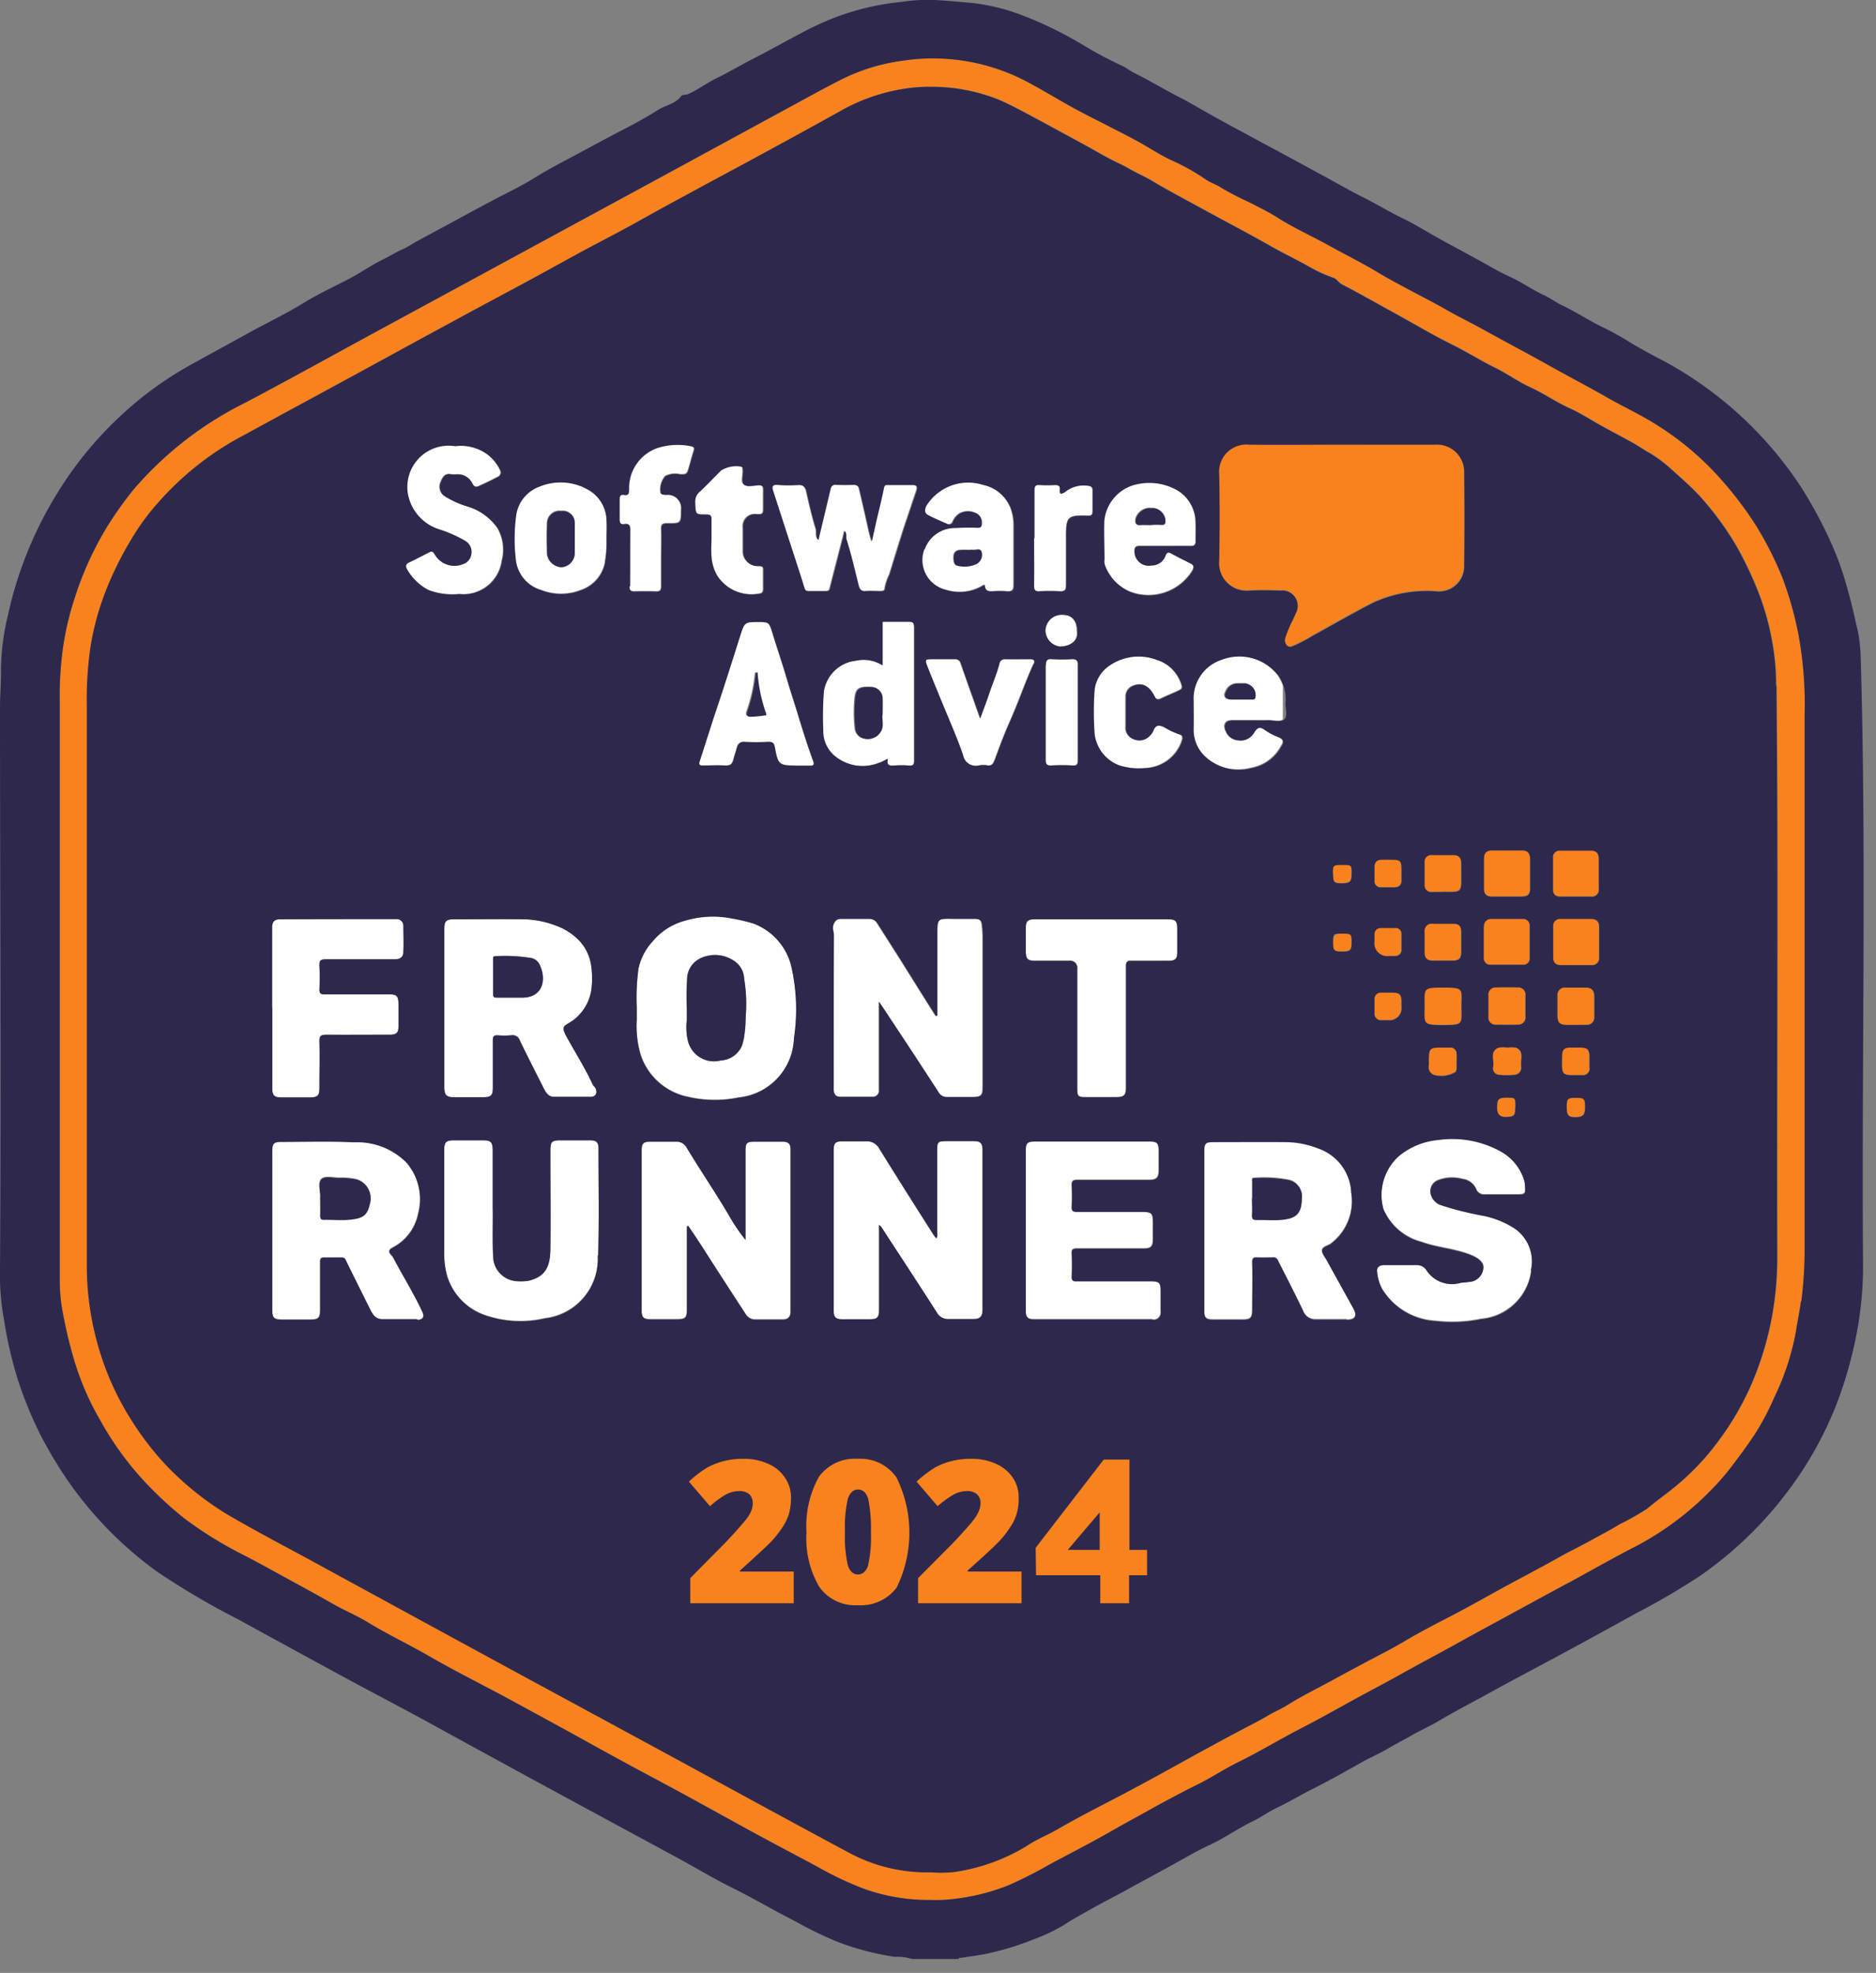 <svg xmlns="http://www.w3.org/2000/svg" xmlns:xlink="http://www.w3.org/1999/xlink" width="97" height="102" viewBox="0 0 97 102">
  <rect x="0" y="0" width="97" height="102" fill="#808080" stroke="none"/>
  <defs>
    <clipPath id="clip-path">
      <rect id="사각형_44670" data-name="사각형 44670" width="97" height="102" fill="#fff"/>
    </clipPath>
  </defs>
  <g id="softwareadvice_frontrunners_2024" clip-path="url(#clip-path)">
    <g id="그룹_96770" data-name="그룹 96770">
      <path id="패스_50703" data-name="패스 50703" d="M93.12,67.28c-.07.53-.18,1.04-.26,1.56a13.245,13.245,0,0,1-1.12,3.41,13.83,13.83,0,0,1-1.03,1.94c-.46.68-.95,1.35-1.46,1.99a15.6,15.6,0,0,1-4.54,3.7c-1.18.6-2.33,1.26-3.49,1.89-1.43.76-2.85,1.55-4.28,2.32-1.11.6-2.2,1.22-3.31,1.81-.85.46-1.69.94-2.54,1.39-1.31.69-2.59,1.44-3.9,2.11-1.06.55-2.08,1.17-3.16,1.7-.73.36-1.4.81-2.13,1.17s-1.46.75-2.17,1.14c-.73.41-1.48.81-2.21,1.23-1.05.6-2.14,1.16-3.21,1.73a22.66,22.66,0,0,1-2.14,1.09,10.765,10.765,0,0,1-2.8.71,7.6,7.6,0,0,1-1.26.06,9.907,9.907,0,0,1-3.36-.55,16.643,16.643,0,0,1-2.38-1.11c-1.05-.57-2.11-1.12-3.16-1.69-.59-.32-1.16-.64-1.75-.96-.87-.48-1.74-.96-2.61-1.43s-1.76-.94-2.64-1.42c-.96-.52-1.91-1.05-2.87-1.58-1.08-.59-2.15-1.17-3.23-1.76-1.29-.69-2.59-1.34-3.86-2.07-1.05-.61-2.15-1.13-3.19-1.76-.6-.37-1.26-.64-1.87-.99s-1.25-.7-1.87-1.04c-.87-.47-1.74-.96-2.62-1.42a20.439,20.439,0,0,1-3.16-1.94,19.17,19.17,0,0,1-1.71-1.54,16.058,16.058,0,0,1-2.67-3.58,14.123,14.123,0,0,1-1.34-3.12,23.45,23.45,0,0,1-.63-2.73,8.963,8.963,0,0,1-.1-1.28V36.31a18.031,18.031,0,0,1,.17-2.85,15.242,15.242,0,0,1,.61-2.57,17,17,0,0,1,1.65-3.63,19.883,19.883,0,0,1,1.35-1.91,18.312,18.312,0,0,1,5.83-4.54c2.33-1.23,4.63-2.51,6.95-3.77q4.62-2.505,9.25-5.02,5.535-3,11.08-6.02c1.19-.64,2.36-1.3,3.56-1.91a10.074,10.074,0,0,1,3.19-.96,10.417,10.417,0,0,1,6.55,1.19c.85.46,1.67.97,2.52,1.42.56.3,1.13.58,1.69.87.65.33,1.3.66,1.93,1.04.35.21.72.43,1.1.61a11.35,11.35,0,0,1,1.77.98c.27.2.6.29.88.48a14.051,14.051,0,0,0,1.39.72c.52.27,1.05.52,1.54.84.86.54,1.79.95,2.68,1.45.81.45,1.65.86,2.44,1.34.53.32,1.08.61,1.62.9.66.35,1.33.69,1.97,1.06.58.33,1.18.62,1.76.94,1.17.65,2.36,1.27,3.53,1.93,1.02.57,2.06,1.11,3.07,1.69.81.46,1.66.85,2.45,1.35a15.149,15.149,0,0,1,3.33,2.8,18.815,18.815,0,0,1,1.84,2.42,17.92,17.92,0,0,1,1.38,2.73,18.214,18.214,0,0,1,.82,2.91,19.784,19.784,0,0,1,.32,4.13V64.62a21.308,21.308,0,0,1-.17,2.65M91.85,35.43a12.217,12.217,0,0,0-.19-2.19,13.615,13.615,0,0,0-.73-2.64,19.547,19.547,0,0,0-1.07-2.27,15.559,15.559,0,0,0-1.95-2.68c-.46-.5-.97-.94-1.47-1.39a6.707,6.707,0,0,0-1.17-.87c-.27-.15-.52-.33-.79-.48-.55-.31-1.12-.6-1.67-.91-.53-.29-1.04-.63-1.59-.88-.72-.32-1.37-.78-2.09-1.11-.63-.29-1.2-.71-1.82-1.01-.75-.37-1.46-.82-2.21-1.19-.95-.47-1.86-1.01-2.78-1.52-.97-.53-1.93-1.08-2.91-1.59-.18-.09-.27-.28-.44-.34a7.4,7.4,0,0,1-1.25-.57c-.65-.37-1.33-.69-1.98-1.06-1.16-.66-2.35-1.28-3.52-1.92-.8-.44-1.6-.86-2.39-1.32a8.777,8.777,0,0,0-.79-.44c-.4-.18-.76-.42-1.15-.6-.68-.32-1.32-.71-1.98-1.07L53.75,6.21c-.7-.37-1.38-.76-2.11-1.07a9.281,9.281,0,0,0-3.52-.66,8.064,8.064,0,0,0-1.46.12,9.682,9.682,0,0,0-3.24,1.16q-2.16,1.2-4.34,2.38c-1.04.57-2.09,1.12-3.13,1.69-.89.48-1.78.96-2.67,1.46-1.15.65-2.32,1.24-3.48,1.87-1.04.57-2.08,1.15-3.13,1.71s-2.11,1.13-3.16,1.7c-1.24.67-2.48,1.35-3.71,2.02q-2.115,1.155-4.23,2.3c-1.04.56-2.07,1.13-3.11,1.69a15.425,15.425,0,0,0-4.3,3.44A11.494,11.494,0,0,0,7,27.56a18.024,18.024,0,0,0-1.28,2.42,14.3,14.3,0,0,0-1.01,3.38,18.559,18.559,0,0,0-.2,3.17V65.27a14.994,14.994,0,0,0,.69,4.66,14.342,14.342,0,0,0,1.55,3.38,14.954,14.954,0,0,0,1.98,2.56,15.5,15.5,0,0,0,2.98,2.38c1.56.92,3.17,1.75,4.76,2.62q5.25,2.865,10.52,5.73,3.825,2.07,7.64,4.14c3.07,1.67,6.14,3.35,9.22,5a8.484,8.484,0,0,0,4.3,1.05,6.524,6.524,0,0,0,1.17-.01,9.919,9.919,0,0,0,3.75-1.33c.51-.35,1.1-.58,1.64-.89.86-.5,1.74-.96,2.63-1.42.85-.44,1.71-.9,2.55-1.36.82-.45,1.64-.91,2.47-1.36.55-.3,1.1-.6,1.65-.89.5-.27,1.02-.52,1.51-.81.34-.21.72-.36,1.05-.57.78-.49,1.61-.89,2.41-1.33.6-.33,1.2-.65,1.8-.97.63-.33,1.26-.65,1.88-1.02.71-.42,1.45-.81,2.19-1.19,1.11-.57,2.2-1.2,3.31-1.8.86-.46,1.73-.92,2.58-1.4.47-.26.97-.5,1.44-.76.52-.29,1.06-.56,1.57-.88a13.229,13.229,0,0,0,1.42-.8c.51-.43,1.06-.81,1.57-1.24a12.8,12.8,0,0,0,2-2.1,14.674,14.674,0,0,0,1.92-3.3,16.362,16.362,0,0,0,1.02-3.55,16.829,16.829,0,0,0,.23-2.84c-.03-9.84.06-19.68-.04-29.52Z" fill="#f7821e"/>
      <path id="패스_50704" data-name="패스 50704" d="M67.89,32.83a8.962,8.962,0,0,1-.97.51c-.13.05-.25.13-.38.02a.391.391,0,0,1-.1-.41,5.387,5.387,0,0,1,.39-.93c.04-.11.1-.21.14-.32a.792.792,0,0,0-.78-1.19c-.54-.02-1.08-.03-1.61,0a1.429,1.429,0,0,1-1.56-1.56c.03-1.49.03-2.97,0-4.46a1.407,1.407,0,0,1,1.54-1.53c1.6.02,3.2,0,4.81,0s3.21.01,4.81,0a1.412,1.412,0,0,1,1.51,1.45c.02,1.59.02,3.18,0,4.78a1.3,1.3,0,0,1-1.42,1.36,6.625,6.625,0,0,0-3.32.6c-1.03.53-2.03,1.11-3.05,1.67" fill="#f7821e" fill-rule="evenodd"/>
      <path id="패스_50705" data-name="패스 50705" d="M96.19,33.66a6.573,6.573,0,0,0-.2-1.33c-.14-.62-.28-1.25-.46-1.86a15.414,15.414,0,0,0-.81-2.31,22.919,22.919,0,0,0-1.59-2.97,19.675,19.675,0,0,0-6.98-6.46c-.63-.33-1.26-.66-1.87-1.03a14.393,14.393,0,0,0-1.26-.71c-.78-.36-1.48-.84-2.26-1.21-.3-.14-.59-.36-.89-.5-.63-.29-1.2-.7-1.84-.99-.61-.28-1.19-.64-1.79-.96-.71-.39-1.42-.76-2.12-1.16-.51-.29-1.01-.6-1.53-.85-.73-.35-1.41-.77-2.13-1.13-.74-.37-1.45-.79-2.18-1.18-.99-.54-1.99-1.08-2.98-1.61-1.03-.56-2.07-1.11-3.09-1.69-.4-.23-.81-.47-1.22-.68-.77-.39-1.5-.84-2.27-1.22-.27-.13-.5-.32-.77-.44a21.037,21.037,0,0,1-1.93-1.03,19.687,19.687,0,0,0-3.3-1.6A10.4,10.4,0,0,0,50.23.15c-.7-.06-1.41-.13-2.11-.16A9.844,9.844,0,0,0,46.59.1a13.4,13.4,0,0,0-3.3.76,15.411,15.411,0,0,0-1.71.77c-.92.48-1.82.99-2.74,1.46-.6.31-1.19.66-1.8.96-.5.24-.95.59-1.47.82-.12.05-.28.01-.34.09-.3.41-.8.47-1.2.72-.65.41-1.33.78-2.02,1.13-.67.35-1.33.71-2,1.07-.8.43-1.61.84-2.38,1.32s-1.58.85-2.38,1.28c-1.27.68-2.53,1.37-3.8,2.05a6.052,6.052,0,0,1-.55.32c-.38.16-.72.38-1.09.56-.56.27-1.07.63-1.62.93-.82.44-1.68.82-2.47,1.31-.93.57-1.91,1.04-2.86,1.56-1.02.57-2.05,1.12-3.07,1.69a18.264,18.264,0,0,0-3.63,2.67,19.081,19.081,0,0,0-3.17,3.88A20.138,20.138,0,0,0,.41,31.81a12.378,12.378,0,0,0-.36,2.86c.01.62-.05,1.25-.05,1.88,0,9.71.06,19.4,0,29.09a12.828,12.828,0,0,0,.21,2.61,21.243,21.243,0,0,0,.7,3.04,20.242,20.242,0,0,0,1.2,2.93,22.942,22.942,0,0,0,1.3,2.19A19.567,19.567,0,0,0,8.1,81.24a40.1,40.1,0,0,0,4.25,2.5c1.65.91,3.31,1.81,4.96,2.71,1.17.64,2.35,1.26,3.53,1.89,1.33.71,2.64,1.44,3.96,2.16q3.045,1.665,6.09,3.31c1.47.8,2.94,1.59,4.41,2.39.85.47,1.69.97,2.56,1.4,1.09.54,2.13,1.16,3.22,1.71a20.138,20.138,0,0,0,2.19,1.07,13.956,13.956,0,0,0,3,.79,2.4,2.4,0,0,1,.88.11h2.41c.02-.09.1-.05.15-.06.48-.08.96-.13,1.43-.24a14.487,14.487,0,0,0,2.32-.72A9.066,9.066,0,0,0,55,99.53c.49-.33,1.02-.6,1.52-.89.57-.32,1.17-.62,1.75-.94.74-.41,1.49-.81,2.23-1.22.68-.37,1.34-.77,2.04-1.09.76-.35,1.45-.85,2.2-1.21.42-.2.8-.48,1.21-.68.68-.32,1.31-.71,1.98-1.04.87-.44,1.72-.92,2.57-1.4.4-.22.83-.4,1.22-.63.44-.27.9-.49,1.34-.75.43-.24.88-.44,1.3-.69.78-.46,1.58-.88,2.37-1.31,1.48-.82,2.98-1.6,4.47-2.41,1.14-.62,2.28-1.24,3.41-1.87a36.011,36.011,0,0,0,3.34-1.96,19.788,19.788,0,0,0,4.91-4.92,18.758,18.758,0,0,0,2.11-3.95,21.366,21.366,0,0,0,.99-3.43,18.369,18.369,0,0,0,.37-3.76c-.08-10.57.19-21.14-.13-31.72M93.12,67.28c-.07.53-.18,1.04-.26,1.56a13.245,13.245,0,0,1-1.12,3.41,13.83,13.83,0,0,1-1.03,1.94c-.46.68-.95,1.35-1.46,1.99a15.6,15.6,0,0,1-4.54,3.7c-1.18.6-2.33,1.26-3.49,1.89-1.43.76-2.85,1.55-4.28,2.32-1.11.6-2.2,1.22-3.31,1.81-.85.46-1.69.94-2.54,1.39-1.31.69-2.59,1.44-3.9,2.11-1.06.55-2.08,1.17-3.16,1.7-.73.36-1.4.81-2.13,1.17s-1.46.75-2.17,1.14c-.73.41-1.48.81-2.21,1.23-1.05.6-2.14,1.16-3.21,1.73a22.66,22.66,0,0,1-2.14,1.09,10.765,10.765,0,0,1-2.8.71,7.6,7.6,0,0,1-1.26.06,9.907,9.907,0,0,1-3.36-.55,16.643,16.643,0,0,1-2.38-1.11c-1.05-.57-2.11-1.12-3.16-1.69-.59-.32-1.16-.64-1.75-.96-.87-.48-1.74-.96-2.61-1.43s-1.76-.94-2.64-1.42c-.96-.52-1.91-1.05-2.87-1.58-1.08-.59-2.15-1.17-3.23-1.76-1.29-.69-2.59-1.34-3.86-2.07-1.05-.61-2.15-1.13-3.19-1.76-.6-.37-1.26-.64-1.87-.99s-1.25-.7-1.87-1.04c-.87-.47-1.74-.96-2.62-1.42a20.439,20.439,0,0,1-3.16-1.94,19.17,19.17,0,0,1-1.71-1.54,16.058,16.058,0,0,1-2.67-3.58,14.123,14.123,0,0,1-1.34-3.12,23.45,23.45,0,0,1-.63-2.73,8.963,8.963,0,0,1-.1-1.28V36.31a18.031,18.031,0,0,1,.17-2.85,15.242,15.242,0,0,1,.61-2.57,17,17,0,0,1,1.65-3.63,19.883,19.883,0,0,1,1.35-1.91,18.312,18.312,0,0,1,5.83-4.54c2.33-1.23,4.63-2.51,6.95-3.77q4.62-2.505,9.25-5.02,5.535-3,11.08-6.02c1.19-.64,2.36-1.3,3.56-1.91a10.074,10.074,0,0,1,3.19-.96,10.417,10.417,0,0,1,6.55,1.19c.85.46,1.67.97,2.52,1.42.56.3,1.13.58,1.69.87.65.33,1.3.66,1.93,1.04.35.21.72.43,1.1.61a11.35,11.35,0,0,1,1.77.98c.27.2.6.29.88.48a14.047,14.047,0,0,0,1.39.72c.52.27,1.05.52,1.54.84.86.54,1.79.95,2.68,1.45.81.45,1.65.86,2.44,1.34.53.32,1.08.61,1.62.9.66.35,1.33.69,1.97,1.06.58.33,1.18.62,1.76.94,1.17.65,2.36,1.27,3.53,1.93,1.02.57,2.06,1.11,3.07,1.69.81.46,1.66.85,2.45,1.35a15.149,15.149,0,0,1,3.33,2.8,18.814,18.814,0,0,1,1.84,2.42,17.92,17.92,0,0,1,1.38,2.73,18.214,18.214,0,0,1,.82,2.91,19.784,19.784,0,0,1,.32,4.13V64.62a21.308,21.308,0,0,1-.17,2.65Z" fill="#2e284d"/>
      <path id="패스_50706" data-name="패스 50706" d="M76.71,44.35c0-.27.14-.4.42-.4h1.55c.28,0,.42.15.42.44v1.52c0,.32-.11.42-.45.43H77.13c-.27,0-.42-.12-.42-.4V44.36m0,3.54a.365.365,0,0,1,.39-.4h1.61a.344.344,0,0,1,.37.38v1.64a.324.324,0,0,1-.36.35H77.07a.337.337,0,0,1-.37-.37V47.89h.01Zm1.92,7.19a.372.372,0,0,1-.31.47,4.025,4.025,0,0,1-.85,0,.344.344,0,0,1-.28-.45c.05-.33-.19-.75.26-.95.13-.06.31,0,.47,0a1.619,1.619,0,0,1,.44,0c.46.19.23.61.28.94h-.01Zm-.3,2.15c0,.43-.05.49-.49.5-.31,0-.45-.14-.45-.49,0-.43.07-.51.51-.51s.44,0,.44.5Zm.13-4.27H77.35a.372.372,0,0,1-.41-.42V51.47a.377.377,0,0,1,.4-.43q.555-.015,1.11,0a.377.377,0,0,1,.41.42v1.08A.377.377,0,0,1,78.46,52.97Zm-9.07-4.72c.46,0,.48.02.48.44s-.06.49-.49.49-.47-.06-.47-.47q0-.46.49-.46Zm-.49-3.09c0-.45,0-.46.49-.46s.48.02.48.44-.07.51-.51.51c-.4,0-.45-.05-.45-.49Zm5.7,7.82c-1.08,0-.96-.07-.96-.95,0-.96-.11-.99.98-.99s.93.08.93.98S75.69,52.98,74.6,52.98Zm.7,2.25a.3.3,0,0,1-.06.18,1.444,1.444,0,0,1-1.11.15.436.436,0,0,1-.27-.51v-.16c0-.73.02-.75.74-.75h.35a.32.32,0,0,1,.35.33C75.31,54.72,75.3,54.98,75.3,55.23Zm-.68-9.13h-.6a.344.344,0,0,1-.38-.37V44.56a.34.34,0,0,1,.38-.37h1.1c.29,0,.42.14.42.43v.54c0,.97.05.95-.92.93Zm-.55,1.64h1.04c.32,0,.43.12.43.45V49.2c0,.33-.11.44-.43.45H74.07c-.28,0-.43-.12-.43-.42V48.16A.37.37,0,0,1,74.07,47.74Zm-2.63-3.31h.51c.44,0,.5.07.5.52v.5c.02.28-.12.41-.39.41H71.4a.319.319,0,0,1-.35-.36v-.69C71.05,44.54,71.19,44.43,71.44,44.43Zm1.01,4.63a.318.318,0,0,1-.32.35h-.32a.666.666,0,0,1-.76-.75v-.38a.31.31,0,0,1,.32-.32h.76a.3.3,0,0,1,.32.32Zm-1.4,3.3v-.69a.333.333,0,0,1,.37-.37h.53c.41,0,.5.1.5.49v.22a.633.633,0,0,1-.71.72h-.31A.34.34,0,0,1,71.05,52.36Zm10.32,5.38c-.3,0-.38-.11-.38-.51,0-.44.04-.48.49-.48.41,0,.46.05.46.48s-.11.53-.57.52Zm.81-2.55a.356.356,0,0,1-.4.39c-1.08,0-1.05.08-1.03-.98,0-.35.11-.45.45-.45h.44c.44,0,.53.09.53.54v.51h.01Zm.24-2.64c0,.29-.15.42-.43.43-.35,0-.69.01-1.04,0-.32,0-.43-.13-.44-.45V51.48a.381.381,0,0,1,.43-.43h1.04c.3,0,.44.15.44.45v1.05Zm-.17-2.66H80.7c-.27,0-.41-.12-.41-.4V47.91a.361.361,0,0,1,.41-.41h1.55c.27,0,.42.13.42.4v1.58a.365.365,0,0,1-.41.41Zm.41-3.96a.361.361,0,0,1-.41.41H80.67c-.25,0-.38-.12-.38-.36V44.34a.34.34,0,0,1,.37-.38h1.61c.25,0,.38.14.39.4v1.57Z" fill="#f7821e" fill-rule="evenodd"/>
      <path id="패스_50707" data-name="패스 50707" d="M53.47,27.8V25.33c0-.2.05-.29.27-.27a6.938,6.938,0,0,0,.79,0c.18,0,.28.05.26.25-.02.24.05.23.25.12a1.52,1.52,0,0,1,1.27-.32.207.207,0,0,1,.17.24v1.08c0,.18-.06.23-.25.22-1.04-.03-1.12.05-1.12,1.09v2.5c0,.23-.05.33-.3.32a9.73,9.73,0,0,0-1.08,0c-.23.01-.28-.08-.28-.29V27.8m-5.68.6a1.656,1.656,0,0,1,1.62-1.12,10.276,10.276,0,0,1,1.11-.01c.18,0,.23-.06.23-.24a.521.521,0,0,0-.33-.53.914.914,0,0,0-.82.04.965.965,0,0,0-.34.41.206.206,0,0,1-.3.12c-.32-.14-.63-.27-.94-.43-.22-.11-.26-.25-.14-.51a2.547,2.547,0,0,1,2.93-1.08,1.977,1.977,0,0,1,1.44,1.2,2.532,2.532,0,0,1,.16.95v3.04c0,.25-.08.34-.33.32a5.209,5.209,0,0,0-.79,0c-.24.01-.38-.06-.39-.35a2.344,2.344,0,0,1-2,.27,1.592,1.592,0,0,1-1.13-2.09h.02Zm-7.64-3.34a10.275,10.275,0,0,0,1.11,0c.28-.02.38.13.43.35.14.64.29,1.28.48,1.9.06.2-.03.43.13.59l.63-2.64a.241.241,0,0,1,.29-.21c.29.01.59.01.89,0,.15,0,.27.05.3.18.18.75.35,1.51.52,2.27.03.13.07.26.13.48.1-.43.17-.78.25-1.12.13-.55.27-1.1.38-1.66.03-.16.13-.14.23-.14h1.23c.28-.01.29.12.22.33-.21.62-.42,1.25-.63,1.87-.26.81-.51,1.63-.76,2.44a2.608,2.608,0,0,0-.24.73c0,.11-.12.12-.22.12-.25,0-.51-.02-.76,0s-.34-.13-.38-.31c-.2-.8-.38-1.6-.63-2.38-.04-.12.04-.27-.09-.43-.06.26-.12.49-.18.72-.19.75-.39,1.51-.58,2.26-.03.13-.11.14-.21.14h-.89c-.15,0-.19-.07-.23-.2-.19-.62-.39-1.23-.59-1.84l-1.02-3.15c-.06-.18-.07-.32.2-.31Zm-3.99.34c.38-.35.74-.73,1.1-1.09a1.473,1.473,0,0,1,1.06-.2c.1.04.07.12.08.19.03.26-.12.6.07.75.16.12.49.04.74.02.2,0,.26.07.25.26v1.01c0,.18-.07.25-.24.23h-.1a.63.63,0,0,0-.71.71v1.17a.756.756,0,0,0,.82.8c.18,0,.24.05.23.23v.95c0,.15-.04.24-.21.25a2.128,2.128,0,0,1-2.22-1,2.357,2.357,0,0,1-.26-.93c-.03-.32,0-.65,0-.98v-.95c0-.18-.05-.23-.23-.23-.6,0-.59-.01-.61-.63a.671.671,0,0,1,.22-.55ZM21,29.34a.175.175,0,0,1,.09-.26c.36-.17.71-.36,1.07-.54.14-.08.22-.03.3.11a1.164,1.164,0,0,0,1.45.5.63.63,0,0,0,.43-.5.652.652,0,0,0-.26-.67,6.388,6.388,0,0,0-1.41-.63,2.383,2.383,0,0,1-1.6-1.79,2.135,2.135,0,0,1,2.44-2.51,2.41,2.41,0,0,1,1.14.14,2.139,2.139,0,0,1,1.19,1.1.251.251,0,0,1-.09.34c-.33.17-.65.33-.99.48-.15.07-.26.07-.36-.13a.822.822,0,0,0-.76-.47,1.709,1.709,0,0,1-.32,0c-.35-.08-.47.19-.56.42a.575.575,0,0,0,.2.7,4.734,4.734,0,0,0,1.19.54,2.95,2.95,0,0,1,1.55,1.11,2.258,2.258,0,0,1,.23,1.7,2,2,0,0,1-2.2,1.72,3.512,3.512,0,0,1-1.6-.21,2.759,2.759,0,0,1-1.14-1.13v-.02ZM31.35,27.9a6.385,6.385,0,0,1-.1,1.26,1.882,1.882,0,0,1-1.22,1.33,2.818,2.818,0,0,1-2.06,0,1.849,1.849,0,0,1-1.32-1.61,9.088,9.088,0,0,1,.03-2.33,1.855,1.855,0,0,1,1.2-1.42,2.839,2.839,0,0,1,2.43.12,1.869,1.869,0,0,1,1.04,1.67c.02.29,0,.59,0,.96Zm1.21,2.39V27.38c0-.23-.04-.34-.29-.3-.2.04-.26-.08-.26-.25V25.78c0-.15.05-.25.22-.22.27.05.26-.11.27-.31a2.185,2.185,0,0,1,1.45-2.11,3.392,3.392,0,0,1,1.73-.1c.17.03.23.08.17.26-.11.34-.19.69-.3,1.03-.07.21-.24.18-.42.17a1.1,1.1,0,0,0-.75.1,1.065,1.065,0,0,0-.24.88.208.208,0,0,0,.1.06c.06,0,.12.02.19.02a.7.7,0,0,1,.77.78c0,.7,0,.71-.72.7-.23,0-.32.05-.31.3.02.49,0,.99,0,1.49v1.46c0,.2-.06.29-.27.27q-.555-.015-1.11,0c-.21,0-.27-.07-.27-.27h.04Zm29.07-.79a2.658,2.658,0,0,1-3.25,1.06,2.381,2.381,0,0,1-1.28-1.38.677.677,0,0,1-.02-.28c0-.66-.03-1.33-.01-1.99A2.137,2.137,0,0,1,58.8,25a2.923,2.923,0,0,1,1.89.24,1.95,1.95,0,0,1,1.11,1.74c.02.32,0,.65.01.98,0,.19-.07.26-.26.25H58.92c-.19,0-.28.06-.27.28a.721.721,0,0,0,.86.72.76.76,0,0,0,.74-.52c.05-.13.13-.19.27-.11.33.18.67.35,1.01.52.21.1.2.22.1.41ZM29.69,27.82v.79a.738.738,0,0,1-.71.69.775.775,0,0,1-.71-.66c-.02-.55-.02-1.1,0-1.64a.654.654,0,0,1,.74-.6.6.6,0,0,1,.68.61c.01.27,0,.55,0,.82Zm20.44.59h.16c.15.03.38-.11.44.1a.549.549,0,0,1-.26.62,1.5,1.5,0,0,1-1,.09c-.18-.03-.19-.28-.18-.48s.14-.3.32-.32a4.683,4.683,0,0,1,.53,0Zm9.33-1.29c-.17,0-.34-.01-.51,0-.25.03-.28-.11-.25-.31a.772.772,0,0,1,.81-.56.674.674,0,0,1,.72.6c.01.18-.02.28-.23.26a4.864,4.864,0,0,0-.54,0Zm-19.7,5.16H38.47c.13-.16.31-.16.77-.16C39.54,32.12,39.67,32.14,39.76,32.28Zm7.47,0H45.61v-.16h1.33c.18,0,.27.03.3.16Zm8.39,0H54.08a.856.856,0,0,1,.83-.5A.68.68,0,0,1,55.62,32.28Z" fill="#fff" fill-rule="evenodd"/>
      <path id="패스_50708" data-name="패스 50708" d="M54.06,34.38c0-.23.06-.33.3-.31a9.548,9.548,0,0,0,1.07,0c.23,0,.29.09.29.3V39.3c0,.2-.05.29-.27.27a10.275,10.275,0,0,0-1.11,0c-.22.01-.29-.07-.29-.29V34.39m-.02-1.79a.834.834,0,0,1,.89-.81c.48,0,.75.3.75.83.08.48-.3.78-.85.81A.849.849,0,0,1,54.03,32.6Zm-.62,1.75c-.44.98-.78,1.99-1.22,2.97-.29.65-.53,1.31-.78,1.98-.07.19-.16.31-.38.27a1.408,1.408,0,0,0-.41,0,.674.674,0,0,1-.85-.53c-.27-.79-.6-1.55-.92-2.32s-.63-1.52-.93-2.28c-.13-.34-.11-.36.25-.36h1.17a.285.285,0,0,1,.31.2c.33.95.67,1.89,1.01,2.86.15-.43.32-.85.46-1.28.17-.52.4-1.02.53-1.56a.28.28,0,0,1,.3-.22h1.3c.21,0,.26.08.17.27Zm-7.95,5.07a2.244,2.244,0,0,1-2.25-.28,1.65,1.65,0,0,1-.67-1.36,17.022,17.022,0,0,1,.03-2.02,1.888,1.888,0,0,1,1.65-1.6,1.825,1.825,0,0,1,1.39.24V32.15h1.33c.23,0,.31.05.31.3v6.86c0,.2-.04.29-.26.27a5.208,5.208,0,0,0-.79,0c-.24.02-.39-.01-.32-.35-.16.08-.28.15-.41.2Zm-4.31.15c-.88,0-.94-.04-1.1-.93-.04-.23-.12-.3-.34-.29q-.615.03-1.23,0a.351.351,0,0,0-.39.3c-.05.2-.13.41-.18.61-.07.29-.21.32-.45.31-.37-.02-.74,0-1.11,0-.18,0-.26-.02-.18-.25.3-.92.59-1.86.9-2.78.4-1.19.78-2.4,1.16-3.6.25-.79.23-.79,1.02-.79.47,0,.52.05.66.51.25.83.54,1.66.78,2.49.2.68.43,1.35.63,2.03.22.72.45,1.44.71,2.15.08.22.01.26-.18.25h-.7Zm19.93-1.26a2.074,2.074,0,0,1-1.89,1.39,3.427,3.427,0,0,1-1.31-.13,1.992,1.992,0,0,1-1.32-1.65,15.774,15.774,0,0,1,0-2.28,1.762,1.762,0,0,1,.79-1.26,2.657,2.657,0,0,1,2.43-.28,1.936,1.936,0,0,1,1.28,1.27c.08.2,0,.26-.16.33-.3.14-.6.26-.89.4-.19.09-.27.04-.36-.14-.27-.53-.63-.69-1.05-.53a.6.6,0,0,0-.42.6v1.52a.615.615,0,0,0,.4.65.725.725,0,0,0,.82-.16,1.1,1.1,0,0,0,.19-.25c.11-.34.3-.34.59-.2a3.8,3.8,0,0,0,.79.37c.19.05.16.21.11.33Zm3.03-2.16h-.47c-.32,0-.43-.16-.28-.44a.655.655,0,0,1,.56-.39h.44a.6.6,0,0,1,.5.73c-.03.1-.1.1-.17.1Zm-18.52.75c-.06.27.1.61-.1.92a.785.785,0,0,1-.85.35.575.575,0,0,1-.46-.53,7.494,7.494,0,0,1,0-1.64c.07-.44.26-.53.89-.49a.579.579,0,0,1,.52.58Zm-6.47-2.16a8.026,8.026,0,0,0,.42,2.06c.02.06.08.17-.04.17a6.676,6.676,0,0,1-.77.07c-.15-.02-.18-.1-.15-.24a8.219,8.219,0,0,0,.44-1.95C39.02,34.8,39.04,34.77,39.12,34.74Zm27.21.7v1.75c-.2.14-.55.01-.83.03H63.7c-.37,0-.51.25-.33.6a.715.715,0,0,0,.61.43.8.8,0,0,0,.81-.37c.2-.32.31-.36.61-.14a3.131,3.131,0,0,0,.68.35c.35.15.23.33.12.51a2.194,2.194,0,0,1-1.54,1.09,2.545,2.545,0,0,1-2.41-.63,1.9,1.9,0,0,1-.57-1.43V36.21a2.1,2.1,0,0,1,1.43-2.11,2.557,2.557,0,0,1,2.96.82,2.365,2.365,0,0,1,.26.53Z" fill="#fff" fill-rule="evenodd"/>
      <path id="패스_50709" data-name="패스 50709" d="M50.2,56.71H48.97a.493.493,0,0,1-.46-.24q-1.185-1.83-2.4-3.66c-.21-.32-.42-.64-.68-1.02v4.55a.319.319,0,0,1-.35.36H43.43c-.31,0-.36-.22-.35-.48V48.34c0-.18-.09-.34-.02-.54s.18-.3.38-.3h1.49a.461.461,0,0,1,.4.22c.54.85,1.08,1.69,1.61,2.54.47.75.94,1.51,1.42,2.26.02-.01.05-.02.07-.03V48.42c0-1-.03-.93.93-.92h1.05c.21,0,.32.08.34.32.02.21.04.42.04.62v7.69c0,.52-.06.58-.58.58m-35.74-9.2h5.98a.353.353,0,0,1,.4.38c.01.44.02.89,0,1.33-.01.28-.2.38-.48.37H16.83c-.27,0-.33.08-.32.33q.03.615,0,1.23c0,.2.06.25.25.25h3.32c.44,0,.51.08.52.52v1.11c0,.37-.1.46-.48.46H16.86c-.3,0-.36.09-.35.37.02.79,0,1.58,0,2.37,0,.41-.09.5-.5.5H14.55c-.38,0-.48-.1-.48-.49v-8.3c0-.3.13-.42.41-.42Zm14.75,5.92c.47.88,1.01,1.72,1.43,2.62.04.09.14.15.17.25.07.22-.02.39-.25.4H28.64c-.27,0-.4-.21-.51-.42-.42-.83-.84-1.65-1.24-2.48a.4.4,0,0,0-.46-.28,3.975,3.975,0,0,1-.69,0c-.2-.01-.25.05-.25.25v2.44c0,.42-.09.51-.5.51H23.47c-.38,0-.48-.11-.49-.49V48c0-.38.1-.48.49-.48,1.2,0,2.4-.02,3.61,0a4.786,4.786,0,0,1,1.65.32,3.159,3.159,0,0,1,1.08.64,2.346,2.346,0,0,1,.76,1.41,4.43,4.43,0,0,1,0,1.36,2.4,2.4,0,0,1-1.19,1.66c-.27.15-.29.25-.15.53h-.01Zm11.84.23a3.185,3.185,0,0,1-2.87,3.07,6.11,6.11,0,0,1-2.59-.03,3.261,3.261,0,0,1-2.47-2.18,5.31,5.31,0,0,1-.2-1.82v-.63a11.237,11.237,0,0,1,.09-2.01,3,3,0,0,1,.72-1.39,3.279,3.279,0,0,1,1.7-1.09,5.03,5.03,0,0,1,2.41-.11,8.51,8.51,0,0,1,1.11.26,3.156,3.156,0,0,1,1.95,2.16A9.991,9.991,0,0,1,41.06,53.66Zm19.81-4.43c0,.33-.1.43-.44.43H58.5c-.22,0-.28.05-.28.28v6.23c0,.45-.09.54-.53.54H56.11c-.37,0-.41-.05-.41-.46V50.08a.368.368,0,0,0-.41-.42H53.52c-.38,0-.47-.09-.48-.46V47.97c0-.37.1-.46.48-.46h6.87c.39,0,.48.09.48.49ZM25.49,50.5v-.88c0-.09-.02-.2.13-.19a8.388,8.388,0,0,1,1.87.1.624.624,0,0,1,.42.37c.34.72.16,1.65-.88,1.67H25.67c-.14,0-.18-.04-.18-.18V50.5Zm10.02,1.72a14.6,14.6,0,0,1,.02-1.75,1.212,1.212,0,0,1,.72-.95,1.76,1.76,0,0,1,1.65.12,1.157,1.157,0,0,1,.57.96,7.911,7.911,0,0,1,.08,1.94c-.1.51.05,1.03-.2,1.53a1.271,1.271,0,0,1-1.1.75,1.383,1.383,0,0,1-1.7-1.07,3.119,3.119,0,0,1-.05-.97v-.57h.02Z" fill="#fff" fill-rule="evenodd"/>
      <path id="패스_50710" data-name="패스 50710" d="M45.44,67.68c0,.44-.08.52-.51.52H43.54c-.35,0-.45-.11-.45-.46V59.45c0-.36.09-.45.45-.45h1.23a.718.718,0,0,1,.67.36c.91,1.47,1.84,2.94,2.77,4.4a2.142,2.142,0,0,0,.19.26.432.432,0,0,0,.04-.29V59.52c0-.51.02-.53.54-.53h1.36c.34,0,.45.11.45.46v8.26c0,.35-.13.48-.47.48h-1.3a.658.658,0,0,1-.6-.35c-.95-1.48-1.92-2.96-2.88-4.43a1.25,1.25,0,0,0-.1-.09v4.35m-23.88.52h-1.8c-.44,0-.56-.37-.72-.68-.4-.8-.8-1.6-1.19-2.4-.06-.11-.14-.11-.24-.11-.29,0-.57.01-.85,0-.19,0-.22.07-.22.24v2.44c0,.46-.08.53-.53.53H14.59c-.45,0-.53-.09-.53-.54V59.54c0-.45.07-.52.5-.52,1.25,0,2.49-.04,3.73.02a3.592,3.592,0,0,1,2.72,1.06,2.906,2.906,0,0,1,.6,2.63,2.523,2.523,0,0,1-1.34,1.77c-.34.19-.03.36.04.49.49.94,1.06,1.84,1.51,2.81.13.27.04.42-.26.43ZM30.9,64.9a3.084,3.084,0,0,1-2.73,3.24,5.569,5.569,0,0,1-3-.13,3.113,3.113,0,0,1-2.07-2.1,4.462,4.462,0,0,1-.14-1.27V59.45c0-.43.09-.52.52-.52h1.49c.4,0,.49.09.5.51V62.4c.02.77-.03,1.72.03,2.67a1.291,1.291,0,0,0,1.19,1.14,2.66,2.66,0,0,0,.63-.02c.84-.2,1.12-.69,1.13-1.63.02-1.69,0-3.37,0-5.06,0-.51.05-.57.56-.57H30.5c.33,0,.44.1.44.44,0,1.85.04,3.69-.02,5.53Zm4.61-1.52v4.27c0,.47-.07.54-.52.54H33.63c-.36,0-.46-.1-.46-.44V59.43c0-.34.09-.43.44-.43h1.33a.586.586,0,0,1,.55.3c.71,1.18,1.49,2.32,2.19,3.51a9.18,9.18,0,0,0,.86,1.27v-4.6c0-.42.06-.48.47-.48h1.46c.28,0,.4.12.4.4v8.39c0,.28-.13.41-.4.41H39.05a.559.559,0,0,1-.5-.28c-.74-1.13-1.47-2.26-2.2-3.4-.25-.39-.51-.78-.77-1.16l-.05.03h-.02ZM59.6,68.19H53.43c-.31,0-.41-.12-.41-.47V59.53c0-.47.06-.54.52-.54h5.85c.43,0,.51.08.51.52v.98c0,.38-.11.49-.49.49h-3.7c-.25,0-.32.07-.31.31a9.727,9.727,0,0,1,0,1.08c-.01.21.05.26.26.26h3.38c.48,0,.56.08.56.54v.89c0,.36-.1.47-.47.47H55.68c-.22,0-.29.05-.28.27a11.415,11.415,0,0,1,0,1.17c-.01.22.07.26.27.25h3.8c.46,0,.53.07.53.53V67.8a.361.361,0,0,1-.41.41v-.02Zm10.05,0H68.04a.678.678,0,0,1-.67-.45c-.42-.88-.87-1.75-1.31-2.62a.228.228,0,0,0-.25-.13c-.26,0-.53.01-.79,0-.22-.02-.29.04-.28.27.02.81,0,1.63,0,2.44,0,.41-.09.5-.5.5H62.75c-.4,0-.49-.08-.49-.48V59.5c0-.43.06-.49.5-.49h3.7a4.663,4.663,0,0,1,1.69.33,2.542,2.542,0,0,1,1.71,2.3,2.743,2.743,0,0,1-1.06,2.64c-.16.11-.44.15-.45.35,0,.17.17.35.26.53.45.82.91,1.64,1.36,2.46.21.38.1.59-.33.59v-.02Zm9.52-2.53a2.865,2.865,0,0,1-2.6,2.51,7.38,7.38,0,0,1-2.34.1,3.462,3.462,0,0,1-2.78-1.67,2.311,2.311,0,0,1-.25-.86c-.04-.26.12-.37.35-.37.57-.01,1.14,0,1.71,0a.576.576,0,0,1,.48.26,1.58,1.58,0,0,0,1.8.65,5.321,5.321,0,0,0,.56-.06.783.783,0,0,0,.59-.69c.03-.29-.25-.51-.62-.66-.83-.34-1.73-.38-2.56-.68a2.95,2.95,0,0,1-1.98-1.69,2.707,2.707,0,0,1,.81-2.78,3.713,3.713,0,0,1,2.03-.82,5.144,5.144,0,0,1,3.13.55,2.59,2.59,0,0,1,1.31,1.57,2.324,2.324,0,0,1,.04.53c0,.17-.16.17-.28.18H76.79a.444.444,0,0,1-.45-.23.879.879,0,0,0-.73-.57,2.052,2.052,0,0,0-1.25.06.611.611,0,0,0-.4.67.805.805,0,0,0,.56.62,16.2,16.2,0,0,0,2.05.52,4.65,4.65,0,0,1,1.75.69,2.08,2.08,0,0,1,.83,2.17ZM64.74,61.94v-.88c0-.07-.04-.19.1-.18a6.788,6.788,0,0,1,1.8.1.866.866,0,0,1,.66.98c0,.91-.49,1.03-1.16,1.08-.39.02-.78-.01-1.17,0-.2,0-.25-.06-.24-.25.02-.28,0-.57,0-.85Zm-48.19-.05c.03-.28-.15-.76.07-.96.19-.18.66-.04,1.01-.06a3.561,3.561,0,0,1,.8.08,1.018,1.018,0,0,1,.68,1.28c-.13.58-.37.72-1,.79a12.34,12.34,0,0,1-1.36,0c-.15,0-.2-.04-.2-.2.01-.29,0-.59,0-.95Z" fill="#fff" fill-rule="evenodd"/>
      <path id="패스_50711" data-name="패스 50711" d="M45.64,36.11a.579.579,0,0,0-.52-.58c-.63-.04-.82.05-.89.49a7.494,7.494,0,0,0,0,1.64.575.575,0,0,0,.46.53.785.785,0,0,0,.85-.35c.2-.31.04-.65.1-.92C45.64,36.61,45.65,36.36,45.64,36.11Z" fill="#2e284d"/>
      <path id="패스_50712" data-name="패스 50712" d="M91.85,35.46l-.02-.02a12.217,12.217,0,0,0-.19-2.19,13.615,13.615,0,0,0-.73-2.64,19.547,19.547,0,0,0-1.07-2.27,15.559,15.559,0,0,0-1.95-2.68c-.46-.5-.97-.94-1.47-1.39a6.707,6.707,0,0,0-1.17-.87c-.27-.15-.52-.33-.79-.48-.55-.31-1.12-.6-1.67-.91-.53-.29-1.04-.63-1.59-.88-.72-.32-1.37-.78-2.09-1.11-.63-.29-1.2-.71-1.82-1.01-.75-.37-1.46-.82-2.21-1.19-.95-.47-1.86-1.01-2.78-1.52-.97-.53-1.93-1.08-2.91-1.59-.18-.09-.27-.28-.44-.34a7.4,7.4,0,0,1-1.25-.57c-.65-.37-1.33-.69-1.98-1.06-1.16-.66-2.35-1.28-3.52-1.92-.8-.44-1.6-.86-2.39-1.32a8.777,8.777,0,0,0-.79-.44c-.4-.18-.76-.42-1.15-.6-.68-.32-1.32-.71-1.98-1.07L53.73,6.22c-.7-.37-1.38-.76-2.11-1.07a9.281,9.281,0,0,0-3.52-.66,8.064,8.064,0,0,0-1.46.12A9.682,9.682,0,0,0,43.4,5.77q-2.16,1.2-4.34,2.38c-1.04.57-2.09,1.12-3.13,1.69-.89.48-1.78.96-2.67,1.46-1.15.65-2.32,1.24-3.48,1.87-1.04.57-2.08,1.15-3.13,1.71s-2.11,1.13-3.16,1.7c-1.24.67-2.48,1.35-3.71,2.02q-2.115,1.155-4.23,2.3c-1.04.56-2.07,1.13-3.11,1.69a15.425,15.425,0,0,0-4.3,3.44,11.494,11.494,0,0,0-1.16,1.54A18.025,18.025,0,0,0,5.7,29.99a14.3,14.3,0,0,0-1.01,3.38,18.559,18.559,0,0,0-.2,3.17V65.28a14.994,14.994,0,0,0,.69,4.66,14.342,14.342,0,0,0,1.55,3.38,14.954,14.954,0,0,0,1.98,2.56,15.5,15.5,0,0,0,2.98,2.38c1.56.92,3.17,1.75,4.76,2.62q5.25,2.865,10.52,5.73,3.825,2.07,7.64,4.14c3.07,1.67,6.14,3.35,9.22,5a8.484,8.484,0,0,0,4.3,1.05,6.524,6.524,0,0,0,1.17-.01,9.919,9.919,0,0,0,3.75-1.33c.51-.35,1.1-.58,1.64-.89.86-.5,1.74-.96,2.63-1.42.85-.44,1.71-.9,2.55-1.36.82-.45,1.64-.91,2.47-1.36.55-.3,1.1-.6,1.65-.89.5-.27,1.02-.52,1.51-.81.34-.21.72-.36,1.05-.57.78-.49,1.61-.89,2.41-1.33.6-.33,1.2-.65,1.8-.97.63-.33,1.26-.65,1.88-1.02.71-.42,1.45-.81,2.19-1.19,1.11-.57,2.2-1.2,3.31-1.8.86-.46,1.73-.92,2.58-1.4.47-.26.97-.5,1.44-.76.52-.29,1.06-.56,1.57-.88a13.229,13.229,0,0,0,1.42-.8c.51-.43,1.06-.81,1.57-1.24a12.8,12.8,0,0,0,2-2.1,14.673,14.673,0,0,0,1.92-3.3,16.362,16.362,0,0,0,1.02-3.55,16.829,16.829,0,0,0,.23-2.84C91.86,55.14,91.95,45.3,91.85,35.46ZM76.73,44.38c0-.28.14-.41.42-.41H78.7c.28,0,.42.15.42.44v1.52c0,.32-.11.42-.45.43H77.15c-.27,0-.42-.12-.42-.4Zm-.01,4.31V47.9h.01a.362.362,0,0,1,.39-.39h1.61a.344.344,0,0,1,.37.38v1.64a.324.324,0,0,1-.36.35H77.09a.337.337,0,0,1-.37-.37Zm1.94,6.41h-.01a.372.372,0,0,1-.31.47,4.025,4.025,0,0,1-.85,0,.344.344,0,0,1-.28-.45c.05-.33-.19-.75.26-.95a1.224,1.224,0,0,1,.47-.01,1.619,1.619,0,0,1,.44,0C78.84,54.35,78.61,54.77,78.66,55.1Zm-.3,2.15h-.01c0,.43-.05.49-.49.5-.31,0-.45-.14-.45-.49,0-.43.07-.51.51-.51S78.36,56.75,78.36,57.25Zm.12-4.27q-.555.015-1.11,0a.372.372,0,0,1-.41-.42V51.48a.377.377,0,0,1,.4-.43q.555-.015,1.11,0a.377.377,0,0,1,.41.42v1.08A.377.377,0,0,1,78.48,52.98ZM53.47,27.82h.02V25.35c0-.2.05-.29.27-.27a6.94,6.94,0,0,0,.79,0c.18,0,.28.05.26.25-.02.24.05.23.25.12a1.52,1.52,0,0,1,1.27-.32.207.207,0,0,1,.17.24v1.08c0,.18-.06.23-.25.22-1.04-.03-1.12.05-1.12,1.09v2.5c0,.23-.05.33-.3.32a9.727,9.727,0,0,0-1.08,0c-.23.01-.28-.08-.28-.29C53.48,29.47,53.47,28.64,53.47,27.82ZM48.46,63.74V59.53c0-.51.02-.53.54-.53h1.36c.34,0,.45.11.45.46v8.26c0,.35-.13.48-.47.48h-1.3a.658.658,0,0,1-.6-.35c-.95-1.48-1.92-2.96-2.88-4.43a1.25,1.25,0,0,0-.1-.09v4.35c0,.45-.08.53-.51.53H43.56c-.35,0-.45-.11-.45-.46V59.46c0-.36.09-.45.45-.45h1.23a.718.718,0,0,1,.67.36c.91,1.47,1.84,2.94,2.77,4.4a2.142,2.142,0,0,0,.19.26A.432.432,0,0,0,48.46,63.74Zm1.79-7.02H49a.493.493,0,0,1-.46-.24q-1.185-1.83-2.4-3.66c-.21-.32-.42-.64-.68-1.02v4.55a.319.319,0,0,1-.35.36H43.46c-.31,0-.36-.22-.35-.48,0-2.63,0-5.25.01-7.88,0-.18-.09-.34-.02-.54s.18-.3.38-.3h1.49a.461.461,0,0,1,.4.22c.54.85,1.08,1.69,1.61,2.54.47.75.94,1.51,1.42,2.26a.212.212,0,0,0,.07-.03V48.43c0-1-.03-.93.93-.92h1.05c.21,0,.32.08.34.32.02.21.04.42.04.62v7.69C50.83,56.66,50.77,56.72,50.25,56.72ZM47.28,39.31c0,.2-.04.29-.26.27a5.208,5.208,0,0,0-.79,0c-.24.02-.39-.01-.32-.35-.16.08-.28.15-.41.2h-.01a2.27,2.27,0,0,1-2.25-.29,1.65,1.65,0,0,1-.67-1.36,17.023,17.023,0,0,1,.03-2.02,1.888,1.888,0,0,1,1.65-1.6,1.825,1.825,0,0,1,1.39.24V32.15h1.33c.23,0,.31.05.31.3Zm8.4,23.35h3.38c.48,0,.56.08.56.54v.89c0,.36-.1.47-.47.47H55.7c-.22,0-.29.05-.28.27a11.415,11.415,0,0,1,0,1.17c-.01.22.07.26.27.25h3.8c.46,0,.53.07.53.53v1.05a.361.361,0,0,1-.41.41v-.02H53.45c-.31,0-.41-.12-.41-.47V59.56c0-.47.06-.54.52-.54h5.85c.43,0,.51.08.51.52v.98c0,.38-.11.49-.49.49h-3.7c-.25,0-.32.07-.31.31a9.727,9.727,0,0,1,0,1.08C55.41,62.61,55.47,62.66,55.68,62.66Zm5.19-13.41c0,.33-.1.43-.44.43-.64,0-1.29.01-1.93,0-.22,0-.28.05-.28.28v6.23c0,.45-.09.54-.53.54H56.11c-.37,0-.41-.05-.41-.46V50.1a.368.368,0,0,0-.41-.42H53.52c-.38,0-.47-.09-.48-.46V47.99c0-.37.1-.46.48-.46h6.87c.39,0,.48.09.48.49ZM54.85,33.43a.849.849,0,0,1-.79-.83.834.834,0,0,1,.89-.81c.48,0,.75.3.75.83C55.78,33.1,55.4,33.4,54.85,33.43Zm.89.95v4.93c0,.2-.05.29-.27.27a10.275,10.275,0,0,0-1.11,0c-.22.01-.29-.07-.29-.29V34.4h.01c0-.24.06-.34.3-.32a9.549,9.549,0,0,0,1.07,0C55.68,34.08,55.74,34.17,55.74,34.38Zm-2.29-.03h-.01c-.44.98-.78,1.99-1.22,2.97-.29.65-.53,1.31-.78,1.98-.07.19-.16.31-.38.27a1.408,1.408,0,0,0-.41,0,.674.674,0,0,1-.85-.53c-.27-.79-.6-1.55-.92-2.32s-.63-1.52-.93-2.28c-.13-.34-.11-.36.25-.36h1.17a.285.285,0,0,1,.31.2c.33.95.67,1.89,1.01,2.86.15-.43.32-.85.46-1.28.17-.52.4-1.02.53-1.56a.28.28,0,0,1,.3-.22c.43.01.86,0,1.3,0C53.49,34.08,53.54,34.16,53.45,34.35Zm-5.66-5.94h.02a1.661,1.661,0,0,1,1.62-1.11,10.277,10.277,0,0,1,1.11-.01c.18,0,.23-.06.23-.24a.521.521,0,0,0-.33-.53.914.914,0,0,0-.82.04.965.965,0,0,0-.34.41.206.206,0,0,1-.3.12c-.32-.14-.63-.27-.94-.43-.22-.11-.26-.25-.14-.51a2.548,2.548,0,0,1,2.93-1.08,1.977,1.977,0,0,1,1.44,1.2,2.532,2.532,0,0,1,.16.95v3.04c0,.25-.08.34-.33.32a5.208,5.208,0,0,0-.79,0c-.24.01-.38-.06-.39-.35a2.344,2.344,0,0,1-2,.27A1.591,1.591,0,0,1,47.79,28.41Zm-7.61-3.34h-.01a8.224,8.224,0,0,0,1.11.01c.28-.02.38.13.43.35.14.64.29,1.28.48,1.9.06.2-.03.43.13.59l.63-2.64a.241.241,0,0,1,.29-.21c.29.01.59.01.89,0,.15,0,.27.05.3.18.18.75.35,1.51.52,2.27.03.13.07.26.13.48.1-.43.17-.78.25-1.12.13-.55.27-1.1.38-1.66.03-.16.13-.14.23-.14h1.23c.28-.01.29.12.22.33-.21.62-.42,1.25-.63,1.87-.26.81-.51,1.63-.76,2.44a2.609,2.609,0,0,0-.24.73c0,.11-.12.12-.22.12-.25,0-.51-.02-.76,0s-.34-.13-.38-.31c-.2-.8-.38-1.6-.63-2.38-.04-.12.04-.27-.09-.43-.06.26-.12.49-.18.72-.19.75-.39,1.51-.58,2.26-.03.13-.11.14-.21.14h-.89c-.15,0-.19-.07-.23-.2-.19-.62-.39-1.23-.59-1.84l-1.02-3.15C39.92,25.2,39.91,25.06,40.18,25.07Zm-.25,7.6c.25.83.54,1.66.78,2.49.2.68.43,1.35.63,2.03.22.72.45,1.44.71,2.15.08.22.01.26-.18.25h-.7c-.88-.01-.94-.05-1.1-.94-.04-.23-.12-.3-.34-.29q-.615.03-1.23,0c-.24-.01-.33.1-.39.3s-.13.41-.18.61c-.07.29-.21.32-.45.31-.37-.02-.74,0-1.11,0-.18,0-.26-.02-.18-.25.3-.92.59-1.86.9-2.78.4-1.19.78-2.4,1.16-3.6.25-.79.23-.79,1.02-.79C39.74,32.16,39.79,32.21,39.93,32.67Zm-3.76-7.24h.01c.38-.36.74-.74,1.1-1.1a1.473,1.473,0,0,1,1.06-.2c.1.04.07.12.08.19.03.26-.12.6.07.75.16.12.49.04.74.02.2,0,.26.07.25.26v1.01c0,.18-.07.25-.24.23h-.1a.63.63,0,0,0-.71.71v1.17a.756.756,0,0,0,.82.8c.18,0,.24.05.23.23v.95c0,.15-.04.24-.21.25a2.128,2.128,0,0,1-2.22-1,2.357,2.357,0,0,1-.26-.93c-.03-.32,0-.65,0-.98v-.95c0-.18-.05-.23-.23-.23-.6,0-.59,0-.61-.63A.671.671,0,0,1,36.17,25.43ZM14.07,52.1V47.95c0-.3.13-.42.41-.42,1.99-.01,3.99-.01,5.98-.01a.353.353,0,0,1,.4.38c0,.44.02.89,0,1.33-.01.28-.2.38-.48.37H16.84c-.27,0-.33.08-.32.33q.03.615,0,1.23c0,.2.06.25.25.25h3.32c.44,0,.51.08.52.52v1.11c0,.37-.1.46-.48.46-1.09,0-2.17.01-3.26,0-.3,0-.36.09-.35.37.02.79,0,1.58,0,2.37,0,.41-.09.5-.5.5H14.56c-.38,0-.48-.1-.48-.49V52.1Zm7.51,16.15v-.04h-1.8c-.44,0-.56-.37-.72-.68-.4-.8-.8-1.6-1.19-2.4-.06-.11-.14-.11-.24-.11h-.85c-.19,0-.22.07-.22.24V67.7c0,.46-.08.53-.53.53H14.61c-.45,0-.53-.09-.53-.54V59.56c0-.45.07-.52.5-.52,1.25,0,2.49-.04,3.73.02a3.592,3.592,0,0,1,2.72,1.06,2.906,2.906,0,0,1,.6,2.63,2.523,2.523,0,0,1-1.34,1.77c-.34.19-.03.36.04.49.49.94,1.06,1.84,1.51,2.81C21.97,68.09,21.88,68.24,21.58,68.25Zm-.56-38.87v-.02a.186.186,0,0,1,.1-.26c.36-.17.71-.36,1.07-.54.14-.08.22-.03.3.11a1.164,1.164,0,0,0,1.45.5.63.63,0,0,0,.43-.5.652.652,0,0,0-.26-.67,6.388,6.388,0,0,0-1.41-.63,2.383,2.383,0,0,1-1.6-1.79,2.135,2.135,0,0,1,2.44-2.51,2.291,2.291,0,0,1,1.14.14,2.139,2.139,0,0,1,1.19,1.1.251.251,0,0,1-.09.34c-.33.17-.65.33-.99.48-.15.07-.26.07-.36-.13a.822.822,0,0,0-.76-.47,1.71,1.71,0,0,1-.32,0c-.35-.08-.47.19-.56.42a.575.575,0,0,0,.2.7,4.734,4.734,0,0,0,1.19.54,2.95,2.95,0,0,1,1.55,1.11,2.258,2.258,0,0,1,.23,1.7,2,2,0,0,1-2.2,1.72,3.512,3.512,0,0,1-1.6-.21A2.759,2.759,0,0,1,21.02,29.38Zm8.2,24.07h-.01c.47.87,1.01,1.71,1.43,2.61.04.09.14.15.17.25.07.22-.02.39-.25.4H28.63c-.27,0-.4-.21-.51-.42-.42-.83-.84-1.65-1.24-2.48a.4.4,0,0,0-.46-.28,3.975,3.975,0,0,1-.69,0c-.2,0-.25.05-.25.25v2.44c0,.42-.09.51-.5.51H23.46c-.38,0-.48-.11-.49-.49V48.01c0-.38.1-.48.49-.48,1.2,0,2.4-.02,3.61,0a4.786,4.786,0,0,1,1.65.32,3.159,3.159,0,0,1,1.08.64,2.346,2.346,0,0,1,.76,1.41,4.43,4.43,0,0,1,0,1.36,2.4,2.4,0,0,1-1.19,1.66C29.1,53.07,29.08,53.17,29.22,53.45Zm1.71,11.48h-.02a3.084,3.084,0,0,1-2.73,3.24,5.569,5.569,0,0,1-3-.13,3.113,3.113,0,0,1-2.07-2.1,4.462,4.462,0,0,1-.14-1.27V59.48c0-.43.09-.52.52-.52h1.49c.4,0,.49.09.5.51v2.96c.02.77-.03,1.72.03,2.67a1.291,1.291,0,0,0,1.19,1.14,2.66,2.66,0,0,0,.63-.02c.84-.2,1.12-.69,1.13-1.63.02-1.69,0-3.37,0-5.06,0-.51.05-.57.56-.57h1.49c.33,0,.44.1.44.44C30.95,61.25,30.99,63.09,30.93,64.93Zm.44-37.02v.02a6.385,6.385,0,0,1-.1,1.26,1.882,1.882,0,0,1-1.22,1.33,2.818,2.818,0,0,1-2.06,0,1.849,1.849,0,0,1-1.32-1.61,9.088,9.088,0,0,1,.03-2.33,1.855,1.855,0,0,1,1.2-1.42,2.839,2.839,0,0,1,2.43.12,1.869,1.869,0,0,1,1.04,1.67C31.39,27.24,31.37,27.54,31.37,27.91Zm1.18,2.41h.03c.01-.97,0-1.94.01-2.91,0-.23-.04-.34-.29-.3-.2.04-.26-.08-.26-.25V25.81c0-.15.05-.25.22-.22.27.05.26-.11.27-.31a2.184,2.184,0,0,1,1.45-2.11,3.392,3.392,0,0,1,1.73-.1c.17.03.23.08.17.26-.11.34-.19.69-.3,1.03-.07.21-.24.18-.42.17a1.1,1.1,0,0,0-.75.1,1.064,1.064,0,0,0-.24.88.208.208,0,0,0,.1.06,1.108,1.108,0,0,0,.19.02.7.7,0,0,1,.77.78c0,.7,0,.71-.72.7-.23,0-.32.05-.31.3.02.49,0,.99,0,1.49v1.46c0,.2-.06.29-.27.27q-.555-.015-1.11,0C32.61,30.59,32.55,30.52,32.55,30.32Zm.37,22.4v-.63a11.237,11.237,0,0,1,.09-2.01,3,3,0,0,1,.72-1.39,3.279,3.279,0,0,1,1.7-1.09,5.03,5.03,0,0,1,2.41-.11,8.51,8.51,0,0,1,1.11.26,3.156,3.156,0,0,1,1.95,2.16,9.991,9.991,0,0,1,.15,3.77,3.185,3.185,0,0,1-2.87,3.07,6.11,6.11,0,0,1-2.59-.03,3.261,3.261,0,0,1-2.47-2.18A5.31,5.31,0,0,1,32.92,52.72Zm.26,15.06V59.46c0-.34.09-.43.44-.43h1.33a.586.586,0,0,1,.55.3c.71,1.18,1.49,2.32,2.19,3.51a9.18,9.18,0,0,0,.86,1.27v-4.6c0-.42.06-.48.47-.48h1.46c.28,0,.4.12.4.4v8.39c0,.28-.13.41-.4.41H39.06a.559.559,0,0,1-.5-.28c-.74-1.13-1.47-2.26-2.2-3.4-.25-.39-.51-.78-.77-1.16l-.05.03h-.02v4.26c0,.47-.07.54-.52.54H33.64C33.28,68.22,33.18,68.12,33.18,67.78ZM61.12,38.31v.02a2.074,2.074,0,0,1-1.89,1.39,3.427,3.427,0,0,1-1.31-.13,1.992,1.992,0,0,1-1.32-1.65,15.774,15.774,0,0,1,0-2.28,1.762,1.762,0,0,1,.79-1.26,2.657,2.657,0,0,1,2.43-.28,1.936,1.936,0,0,1,1.28,1.27c.08.2,0,.26-.16.33-.3.14-.6.26-.89.4-.19.09-.27.04-.36-.14-.27-.53-.63-.69-1.05-.53a.6.6,0,0,0-.42.6v1.52a.615.615,0,0,0,.4.65.725.725,0,0,0,.82-.16,1.1,1.1,0,0,0,.19-.25c.11-.34.3-.34.59-.2a3.8,3.8,0,0,0,.79.37C61.2,38.03,61.17,38.19,61.12,38.31Zm-2.71-7.72a2.38,2.38,0,0,1-1.28-1.38.677.677,0,0,1-.02-.28c0-.66-.03-1.33-.01-1.99a2.137,2.137,0,0,1,1.73-1.91,2.923,2.923,0,0,1,1.89.24,1.95,1.95,0,0,1,1.11,1.74c.02.32,0,.65,0,.98,0,.19-.07.26-.26.25H58.94c-.19,0-.28.06-.27.28a.726.726,0,0,0,.86.72.76.76,0,0,0,.74-.52c.05-.13.13-.19.27-.11.33.18.67.35,1.01.52.21.1.2.22.1.41a2.665,2.665,0,0,1-3.25,1.05Zm3.31,5.65a2.1,2.1,0,0,1,1.43-2.12,2.557,2.557,0,0,1,2.96.82,2.178,2.178,0,0,1,.36,1.38c-.02.29.12.67-.05.86-.19.2-.58.05-.88.07-.21.01-.42,0-.63,0H63.74c-.37,0-.51.25-.33.6a.715.715,0,0,0,.61.43.8.8,0,0,0,.81-.37c.2-.32.31-.36.61-.14a3.131,3.131,0,0,0,.68.35c.35.15.23.33.12.51a2.194,2.194,0,0,1-1.54,1.09,2.545,2.545,0,0,1-2.41-.63,1.9,1.9,0,0,1-.57-1.43C61.73,37.19,61.72,36.71,61.72,36.24Zm7.93,32.01v-.02h-1.6a.678.678,0,0,1-.67-.45c-.42-.88-.87-1.75-1.31-2.62a.228.228,0,0,0-.25-.13c-.26,0-.53.01-.79,0-.22-.02-.29.04-.28.27.02.81,0,1.63,0,2.44,0,.41-.09.5-.5.5H62.76c-.4,0-.49-.08-.49-.48V59.54c0-.43.06-.49.5-.49,1.23,0,2.47-.01,3.7,0a4.663,4.663,0,0,1,1.69.33,2.542,2.542,0,0,1,1.71,2.3,2.743,2.743,0,0,1-1.06,2.64c-.16.11-.44.15-.45.35,0,.17.17.35.26.53.45.82.91,1.64,1.36,2.46C70.19,68.04,70.08,68.25,69.65,68.25Zm-.24-19.98c.45,0,.48.02.48.44s-.06.49-.49.49-.47-.06-.47-.47C68.93,48.27,68.93,48.27,69.41,48.27Zm-.03-2.6c-.4,0-.45-.05-.45-.49h-.01c0-.45,0-.46.49-.46s.48.02.48.44S69.82,45.67,69.38,45.67ZM67.92,32.85h-.01a7.555,7.555,0,0,1-.97.52c-.13.05-.25.13-.38.02a.391.391,0,0,1-.1-.41,5.387,5.387,0,0,1,.39-.93c.04-.11.1-.21.14-.32a.792.792,0,0,0-.78-1.19c-.54-.02-1.08-.03-1.61,0a1.429,1.429,0,0,1-1.56-1.56c.03-1.49.03-2.97,0-4.46a1.407,1.407,0,0,1,1.54-1.53c1.6.02,3.2,0,4.81,0s3.21.01,4.81,0a1.412,1.412,0,0,1,1.51,1.45c.02,1.59.02,3.18,0,4.78a1.3,1.3,0,0,1-1.42,1.36,6.625,6.625,0,0,0-3.32.6C69.94,31.71,68.94,32.29,67.92,32.85ZM74.62,53c-1.08,0-.96-.07-.96-.95,0-.96-.11-.99.98-.99s.93.08.93.98S75.71,53,74.62,53Zm.7,1.49c.01.25,0,.51,0,.76a.3.3,0,0,1-.06.18,1.444,1.444,0,0,1-1.11.15.436.436,0,0,1-.27-.51v-.16c0-.73.02-.75.74-.75h.35A.32.32,0,0,1,75.32,54.49Zm-.68-8.38c-.2.01-.4.01-.6.01a.344.344,0,0,1-.38-.37V44.58a.34.34,0,0,1,.38-.37h1.1c.29,0,.42.14.42.43v.54C75.57,46.15,75.61,46.13,74.64,46.11Zm-.55,1.65h1.04c.32,0,.43.12.43.45v1.01c0,.33-.11.44-.43.45H74.09c-.28,0-.43-.12-.43-.42V48.18A.37.37,0,0,1,74.09,47.76Zm-2.01-1.88h-.66a.319.319,0,0,1-.35-.36v-.69c0-.27.14-.38.39-.38h.51c.44,0,.5.07.5.52v.5C72.49,45.75,72.35,45.88,72.08,45.88Zm.39,2.42v.78a.318.318,0,0,1-.32.35c-.1.01-.21,0-.32,0a.666.666,0,0,1-.76-.75V48.3a.31.31,0,0,1,.32-.32h.76A.3.3,0,0,1,72.47,48.3Zm-1.4,4.08v-.69a.333.333,0,0,1,.37-.37h.53c.41,0,.5.1.5.49v.22a.633.633,0,0,1-.71.72h-.31A.34.34,0,0,1,71.07,52.38ZM79.18,65.7a2.865,2.865,0,0,1-2.6,2.51,7.38,7.38,0,0,1-2.34.1,3.462,3.462,0,0,1-2.78-1.67,2.311,2.311,0,0,1-.25-.86c-.04-.26.12-.37.35-.37h1.71a.576.576,0,0,1,.48.26,1.58,1.58,0,0,0,1.8.65,5.321,5.321,0,0,0,.56-.06.783.783,0,0,0,.59-.69c.03-.29-.25-.51-.62-.66-.83-.34-1.73-.38-2.56-.68a2.95,2.95,0,0,1-1.98-1.69,2.707,2.707,0,0,1,.81-2.78,3.713,3.713,0,0,1,2.03-.82,5.144,5.144,0,0,1,3.13.55,2.59,2.59,0,0,1,1.31,1.57,2.324,2.324,0,0,1,.04.53c0,.17-.16.17-.28.18H76.8a.444.444,0,0,1-.45-.23.879.879,0,0,0-.73-.57,2.052,2.052,0,0,0-1.25.06.611.611,0,0,0-.4.67.805.805,0,0,0,.56.62,16.2,16.2,0,0,0,2.05.52,4.651,4.651,0,0,1,1.75.69,2.08,2.08,0,0,1,.83,2.17ZM80.3,44.36a.34.34,0,0,1,.37-.38h1.61c.25,0,.38.14.39.4v1.57a.361.361,0,0,1-.41.41H80.68c-.25,0-.38-.12-.38-.36Zm1.09,13.4c-.3-.01-.38-.12-.38-.52,0-.44.04-.48.49-.48.41,0,.46.05.46.48S81.85,57.77,81.39,57.76Zm.41-2.17c-1.08,0-1.05.08-1.03-.98,0-.35.11-.45.45-.45h.44c.44,0,.53.09.53.54v.51h.01A.353.353,0,0,1,81.8,55.59Zm.64-3.04a.389.389,0,0,1-.43.44c-.35,0-.69.01-1.04,0-.32-.01-.43-.13-.44-.45V51.49a.381.381,0,0,1,.43-.43H82c.3,0,.44.15.44.45Zm.25-3.06a.365.365,0,0,1-.41.41H80.72c-.27,0-.41-.12-.41-.4V47.92a.361.361,0,0,1,.41-.41h1.55c.27,0,.42.13.42.4Z" fill="#2e284d"/>
      <path id="패스_50713" data-name="패스 50713" d="M27.5,49.54a8.388,8.388,0,0,0-1.87-.1c-.15-.01-.13.1-.13.19V51.4c0,.14.04.18.18.18h1.36c1.04-.02,1.22-.95.88-1.67A.624.624,0,0,0,27.5,49.54Z" fill="#2e284d"/>
      <path id="패스_50714" data-name="패스 50714" d="M63.69,36.17h1.05c.07,0,.14,0,.17-.1a.6.6,0,0,0-.5-.73c-.14-.01-.29,0-.44,0a.638.638,0,0,0-.56.39C63.26,36.01,63.37,36.17,63.69,36.17Z" fill="#2e284d"/>
      <path id="패스_50715" data-name="패스 50715" d="M35.51,52.79a3.119,3.119,0,0,0,.05.97,1.383,1.383,0,0,0,1.7,1.07,1.271,1.271,0,0,0,1.1-.75,5.588,5.588,0,0,0,.2-1.53,7.911,7.911,0,0,0-.08-1.94,1.157,1.157,0,0,0-.57-.96,1.76,1.76,0,0,0-1.65-.12,1.212,1.212,0,0,0-.72.95,14.432,14.432,0,0,0-.02,1.74v.57Z" fill="#2e284d"/>
      <path id="패스_50716" data-name="패스 50716" d="M58.98,27.15c.17-.01.34,0,.51,0a3.247,3.247,0,0,1,.54-.01c.21.02.24-.08.23-.26a.674.674,0,0,0-.72-.6.772.772,0,0,0-.81.56C58.7,27.04,58.73,27.18,58.98,27.15Z" fill="#2e284d"/>
      <path id="패스_50717" data-name="패스 50717" d="M49.5,29.25a1.5,1.5,0,0,0,1-.09.549.549,0,0,0,.26-.62c-.06-.21-.29-.07-.44-.1h-.15c-.17.01-.35-.01-.53.01a.316.316,0,0,0-.32.32C49.31,28.97,49.32,29.22,49.5,29.25Z" fill="#2e284d"/>
      <path id="패스_50718" data-name="패스 50718" d="M29.04,26.43a.654.654,0,0,0-.74.6c-.02.54-.02,1.09,0,1.64a.775.775,0,0,0,.71.66.737.737,0,0,0,.71-.69v-1.6A.6.6,0,0,0,29.04,26.43Z" fill="#2e284d"/>
      <path id="패스_50719" data-name="패스 50719" d="M39.07,34.87a8.219,8.219,0,0,1-.44,1.95c-.03.14,0,.22.15.24a6.676,6.676,0,0,0,.77-.07c.12,0,.06-.11.04-.17a8.027,8.027,0,0,1-.42-2.06C39.09,34.79,39.07,34.82,39.07,34.87Z" fill="#2e284d"/>
      <path id="패스_50720" data-name="패스 50720" d="M18.44,60.99a3.561,3.561,0,0,0-.8-.08c-.35.02-.82-.12-1.01.06-.22.2-.04.68-.07.96,0,.35.01.65,0,.94,0,.16.05.2.2.2.45-.01.91.04,1.36-.01.63-.07.87-.21,1-.79A1.018,1.018,0,0,0,18.44,60.99Z" fill="#2e284d"/>
      <path id="패스_50721" data-name="패스 50721" d="M66.65,61.02a7.235,7.235,0,0,0-1.8-.1c-.14-.01-.1.11-.1.18v.88h-.01c0,.28.02.57,0,.85-.01.19.04.25.24.25.39-.01.78.02,1.17,0,.67-.05,1.16-.17,1.16-1.08A.866.866,0,0,0,66.65,61.02Z" fill="#2e284d"/>
      <path id="패스_50722" data-name="패스 50722" d="M58.38,82.89V81.44h.93V80.13H58.4V75.46H57.07l-3.52,4.56.02,1.42h3.32v1.45h1.49Zm-3.17-2.76,1.65-1.94v1.94Z" fill="#f7821e"/>
      <path id="패스_50723" data-name="패스 50723" d="M50.28,78.66c-.16.19-.49.57-1,1.11l-1.81,1.82v1.3h5.35V81.25H50.03V81.2c.82-.73,1.35-1.22,1.6-1.48a4.6,4.6,0,0,0,.6-.76,2.3,2.3,0,0,0,.34-.71,2.648,2.648,0,0,0,.1-.81,1.786,1.786,0,0,0-.3-1.04,2.052,2.052,0,0,0-.87-.72,3.066,3.066,0,0,0-1.27-.26,3.991,3.991,0,0,0-1.03.12,3.49,3.49,0,0,0-.85.33,6.077,6.077,0,0,0-.96.73l1.09,1.27a5.4,5.4,0,0,1,.81-.59,1.448,1.448,0,0,1,.7-.19.753.753,0,0,1,.52.16.6.6,0,0,1,.19.46,1.09,1.09,0,0,1-.1.44,2.032,2.032,0,0,1-.33.51Z" fill="#f7821e"/>
      <path id="패스_50724" data-name="패스 50724" d="M44.35,75.42a2.3,2.3,0,0,0-2,.92,5.223,5.223,0,0,0-.65,2.88,4.957,4.957,0,0,0,.66,2.82,2.265,2.265,0,0,0,1.99.95,2.31,2.31,0,0,0,2.01-.91,6.439,6.439,0,0,0-.01-5.7A2.279,2.279,0,0,0,44.35,75.42Zm.54,5.5c-.1.32-.29.48-.53.48s-.42-.16-.52-.47a6.5,6.5,0,0,1-.15-1.72,6.6,6.6,0,0,1,.15-1.73c.11-.31.29-.47.52-.47.25,0,.43.16.53.48a7.479,7.479,0,0,1,.14,1.72,6.653,6.653,0,0,1-.14,1.7Z" fill="#f7821e"/>
      <path id="패스_50725" data-name="패스 50725" d="M38.49,78.66c-.16.19-.48.57-1,1.11l-1.8,1.82v1.3h5.35V81.25H38.26V81.2c.81-.73,1.34-1.22,1.6-1.48a5.992,5.992,0,0,0,.6-.76,2.873,2.873,0,0,0,.34-.71,3.454,3.454,0,0,0,.1-.81,1.794,1.794,0,0,0-.31-1.04,1.994,1.994,0,0,0-.87-.72,3.033,3.033,0,0,0-1.27-.26,4.1,4.1,0,0,0-1.03.12,4.036,4.036,0,0,0-.85.33,6.078,6.078,0,0,0-.95.73l1.09,1.27a5.37,5.37,0,0,1,.8-.59,1.456,1.456,0,0,1,.71-.19.771.771,0,0,1,.52.16.634.634,0,0,1,.18.46,1.082,1.082,0,0,1-.09.44A2.122,2.122,0,0,1,38.49,78.66Z" fill="#f7821e"/>
    </g>
  </g>
</svg>
